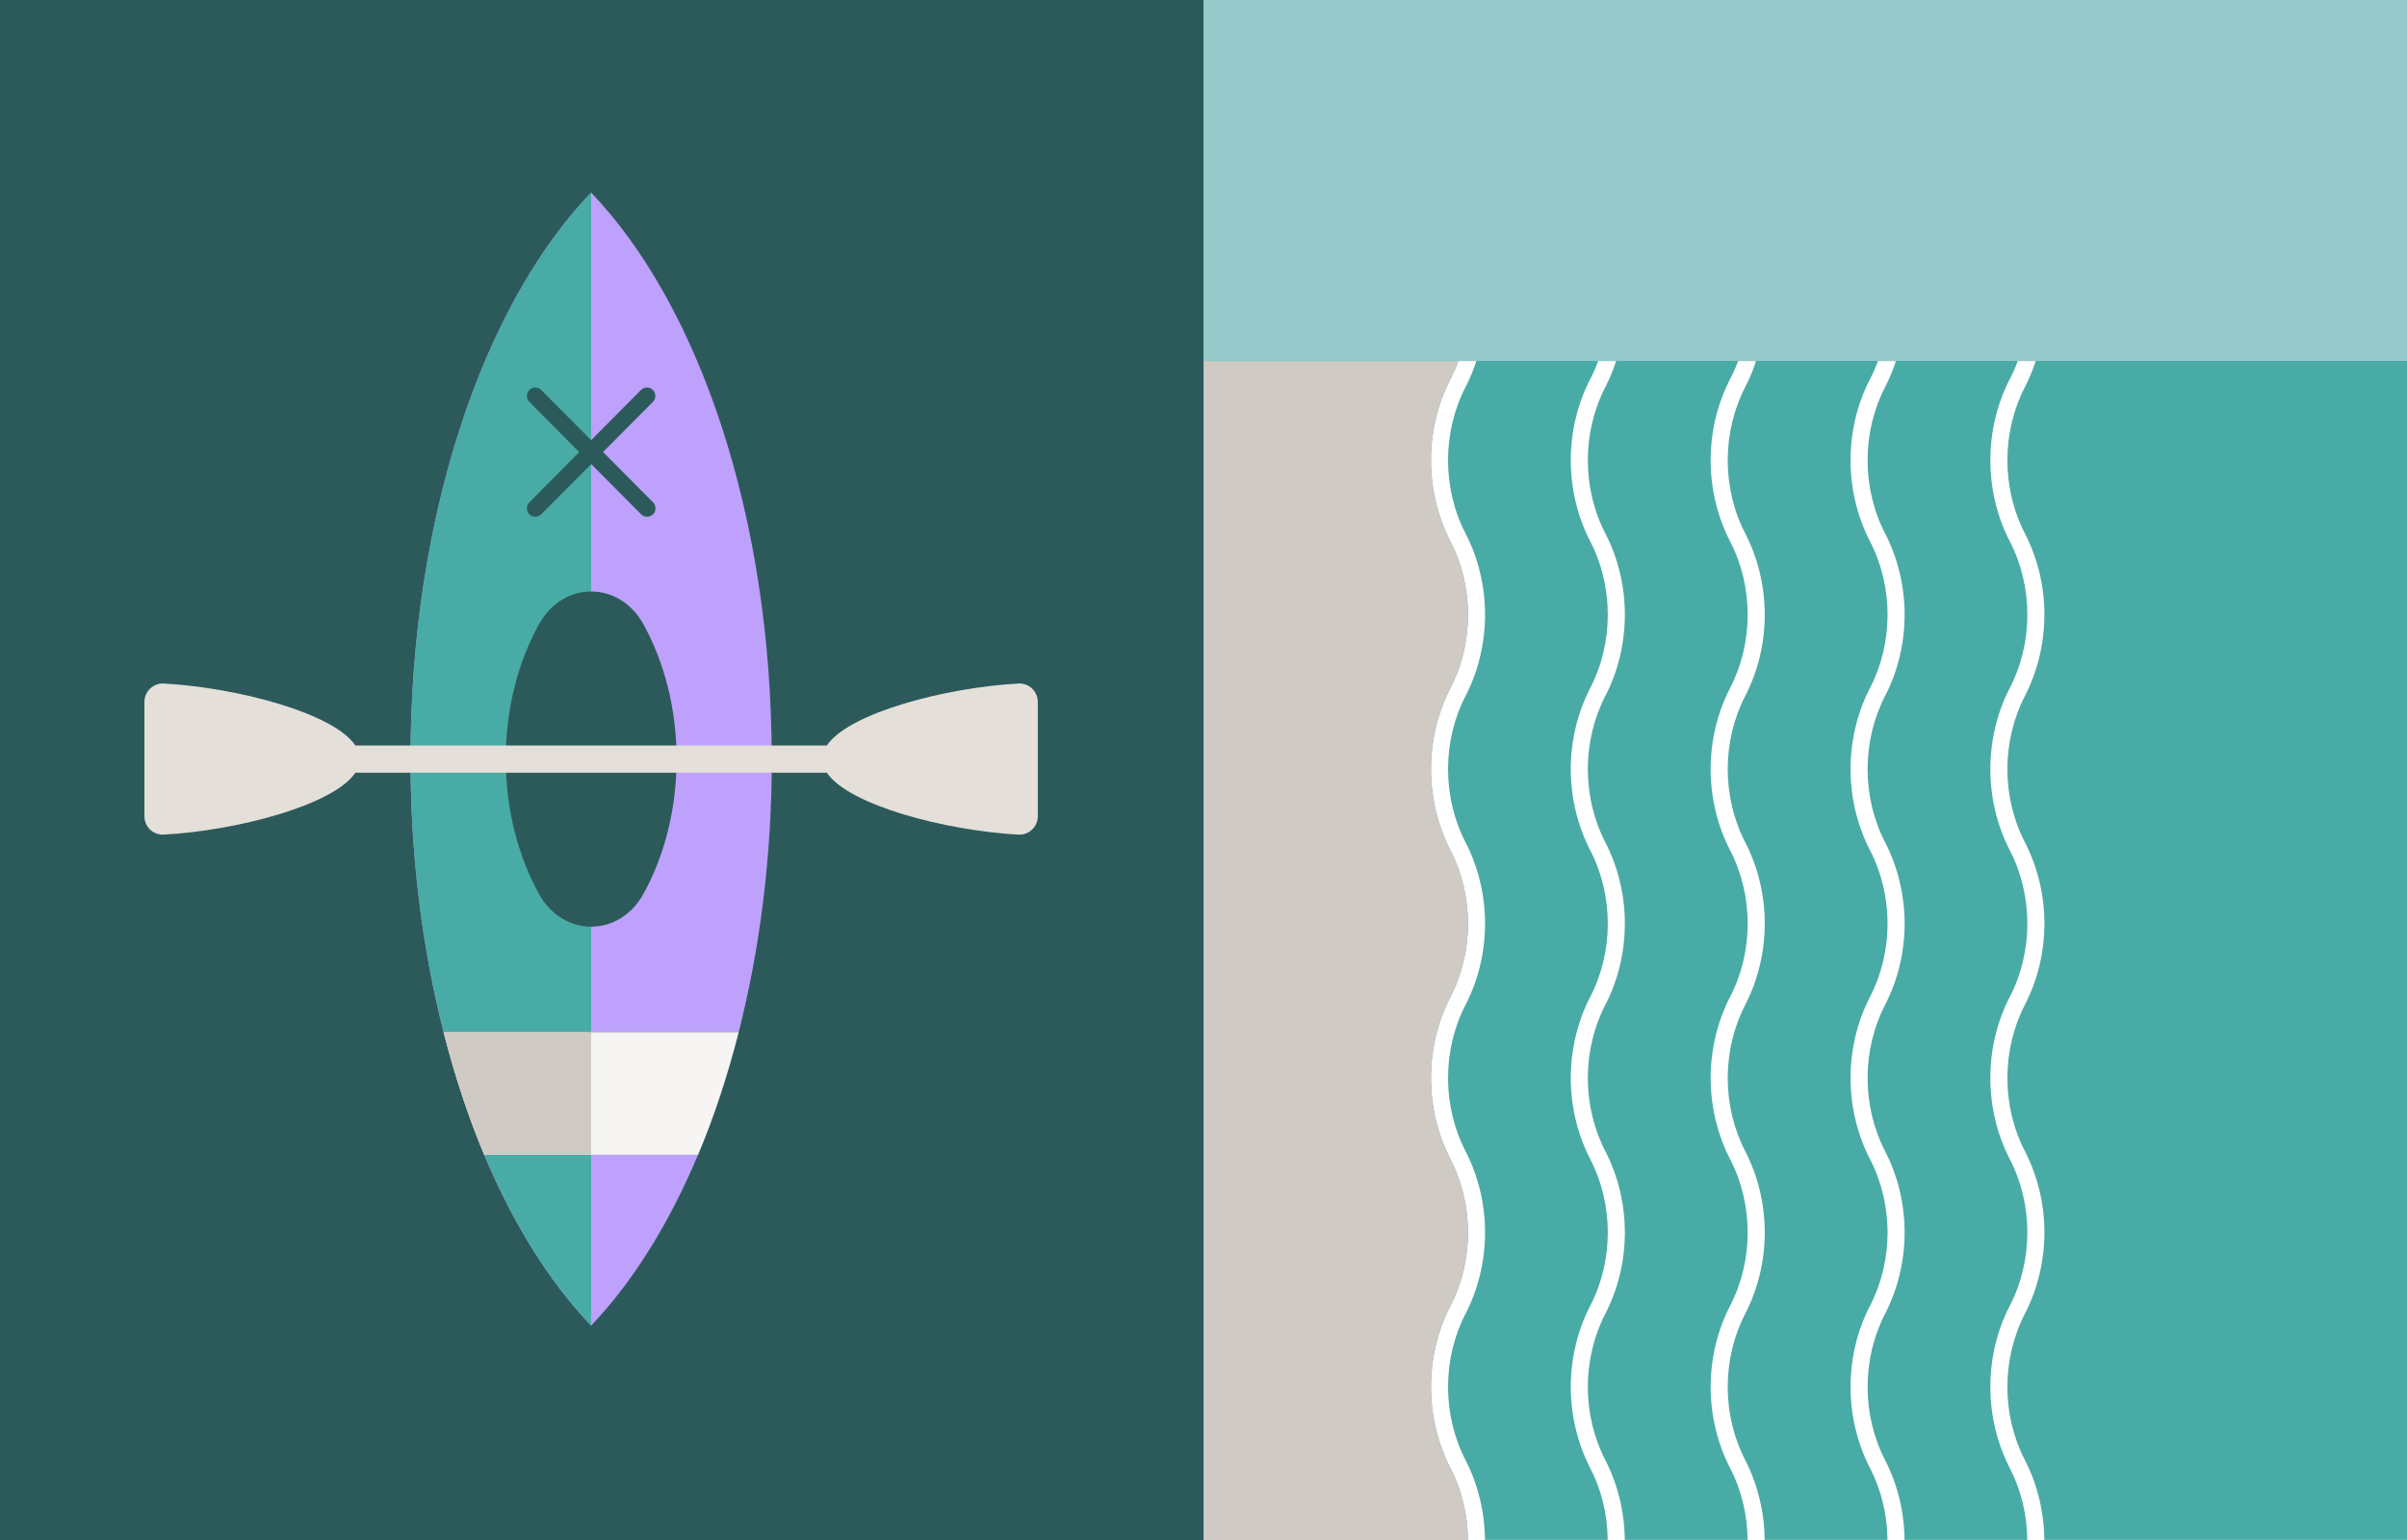 <?xml version="1.0" encoding="UTF-8"?> <svg xmlns="http://www.w3.org/2000/svg" width="100" height="64" viewBox="0 0 100 64" fill="none"><rect x="0" y="0" width="100" height="64" fill="#333333" stroke="none"/><g clip-path="url(#clip0_2029_1259)"><rect width="100" height="64" fill="white"></rect><rect width="50" height="64" fill="#2C5A5B"></rect><rect x="50" width="50" height="15" fill="#96C9C9"></rect><path d="M24.558 55.089C26.285 53.283 27.796 50.861 28.998 47.996H20.114C21.321 50.861 22.828 53.283 24.555 55.089H24.558Z" fill="#BEA1FC"></path><path d="M32.061 31.546C32.061 21.472 29.04 12.685 24.558 8.004C20.076 12.685 17.055 21.472 17.055 31.546C17.055 35.602 17.552 39.438 18.429 42.892H30.691C31.568 39.438 32.065 35.602 32.065 31.546H32.061Z" fill="#BEA1FC"></path><path d="M18.429 42.892C18.891 44.712 19.457 46.422 20.118 47.996H29.002C29.663 46.422 30.229 44.708 30.691 42.892H18.429Z" fill="#F6F5F4"></path><path d="M20.118 47.996C21.324 50.861 22.831 53.283 24.558 55.089V47.996H20.118Z" fill="#49ABA6"></path><path d="M18.429 42.892H24.558V8C20.076 12.682 17.055 21.468 17.055 31.543C17.055 35.598 17.552 39.435 18.429 42.888V42.892Z" fill="#49ABA6"></path><path d="M20.118 47.996H24.558V42.892H18.429C18.891 44.712 19.457 46.422 20.118 47.996Z" fill="#D0CAC5"></path><path d="M21.013 31.546C21.013 33.648 21.527 35.584 22.394 37.154C23.394 38.963 25.729 38.963 26.729 37.154C27.596 35.587 28.11 33.648 28.11 31.546C28.11 29.445 27.596 27.509 26.729 25.939C25.729 24.129 23.394 24.129 22.394 25.939C21.527 27.505 21.013 29.445 21.013 31.546Z" fill="#2C5A5B"></path><path d="M25.051 18.789L27.124 16.702C27.261 16.565 27.261 16.343 27.124 16.206C26.988 16.068 26.768 16.068 26.631 16.206L24.558 18.293L22.485 16.206C22.349 16.068 22.128 16.068 21.992 16.206C21.855 16.343 21.855 16.565 21.992 16.702L24.065 18.789L21.992 20.877C21.855 21.014 21.855 21.236 21.992 21.373C22.062 21.444 22.149 21.475 22.24 21.475C22.331 21.475 22.418 21.44 22.488 21.373L24.562 19.286L26.635 21.373C26.705 21.444 26.792 21.475 26.883 21.475C26.974 21.475 27.061 21.44 27.131 21.373C27.268 21.236 27.268 21.014 27.131 20.877L25.058 18.789H25.051Z" fill="#2C5A5B"></path><path d="M42.309 28.406C39.27 28.575 35.267 29.628 34.351 30.98H14.765C13.849 29.628 9.846 28.575 6.808 28.406C6.371 28.382 6 28.73 6 29.17V33.922C6 34.366 6.371 34.711 6.808 34.686C9.846 34.517 13.849 33.465 14.765 32.113H34.351C35.267 33.465 39.27 34.517 42.309 34.686C42.746 34.711 43.116 34.362 43.116 33.922V29.17C43.116 28.727 42.746 28.382 42.309 28.406Z" fill="#E4DFD9"></path><path d="M100 15H50V63.996H100V15Z" fill="#49ABA6"></path><path d="M78.32 60.685C77.842 59.763 77.59 58.708 77.59 57.638C77.59 56.568 77.842 55.513 78.32 54.591C78.848 53.571 79.128 52.402 79.128 51.219C79.128 50.037 78.848 48.872 78.32 47.848C77.842 46.926 77.59 45.871 77.59 44.801C77.59 43.731 77.842 42.676 78.32 41.754C78.848 40.734 79.128 39.565 79.128 38.383C79.128 37.2 78.848 36.035 78.32 35.011C77.842 34.09 77.59 33.034 77.59 31.964C77.59 30.894 77.842 29.839 78.32 28.917C78.848 27.897 79.128 26.728 79.128 25.546C79.128 24.363 78.848 23.198 78.32 22.174C77.842 21.253 77.59 20.197 77.59 19.127C77.59 18.057 77.842 17.002 78.32 16.08C78.498 15.738 78.646 15.374 78.767 15.004H78.019C77.927 15.261 77.817 15.515 77.69 15.755C77.162 16.776 76.882 17.944 76.882 19.127C76.882 20.31 77.162 21.475 77.69 22.499C78.168 23.42 78.42 24.476 78.42 25.546C78.42 26.615 78.168 27.671 77.69 28.593C77.162 29.613 76.882 30.781 76.882 31.964C76.882 33.147 77.162 34.312 77.69 35.336C78.168 36.257 78.42 37.313 78.42 38.383C78.42 39.452 78.168 40.508 77.69 41.429C77.162 42.45 76.882 43.618 76.882 44.801C76.882 45.984 77.162 47.149 77.69 48.173C78.168 49.094 78.42 50.15 78.42 51.219C78.42 52.289 78.168 53.345 77.69 54.266C77.162 55.287 76.882 56.455 76.882 57.638C76.882 58.821 77.162 59.986 77.69 61.01C78.157 61.913 78.409 62.948 78.416 64H79.125C79.114 62.839 78.838 61.691 78.32 60.688V60.685ZM72.509 60.685C72.031 59.763 71.779 58.708 71.779 57.638C71.779 56.568 72.031 55.513 72.509 54.591C73.037 53.571 73.317 52.402 73.317 51.219C73.317 50.037 73.037 48.872 72.509 47.848C72.031 46.926 71.779 45.871 71.779 44.801C71.779 43.731 72.031 42.676 72.509 41.754C73.037 40.734 73.317 39.565 73.317 38.383C73.317 37.2 73.037 36.035 72.509 35.011C72.031 34.09 71.779 33.034 71.779 31.964C71.779 30.894 72.031 29.839 72.509 28.917C73.037 27.897 73.317 26.728 73.317 25.546C73.317 24.363 73.037 23.198 72.509 22.174C72.031 21.253 71.779 20.197 71.779 19.127C71.779 18.057 72.031 17.002 72.509 16.08C72.686 15.738 72.835 15.374 72.955 15.004H72.208C72.115 15.261 72.006 15.515 71.878 15.755C71.35 16.776 71.07 17.944 71.07 19.127C71.07 20.31 71.35 21.475 71.878 22.499C72.356 23.42 72.608 24.476 72.608 25.546C72.608 26.615 72.356 27.671 71.878 28.593C71.35 29.613 71.07 30.781 71.07 31.964C71.07 33.147 71.35 34.312 71.878 35.336C72.356 36.257 72.608 37.313 72.608 38.383C72.608 39.452 72.356 40.508 71.878 41.429C71.35 42.45 71.07 43.618 71.07 44.801C71.07 45.984 71.35 47.149 71.878 48.173C72.356 49.094 72.608 50.15 72.608 51.219C72.608 52.289 72.356 53.345 71.878 54.266C71.35 55.287 71.07 56.455 71.07 57.638C71.07 58.821 71.35 59.986 71.878 61.01C72.346 61.913 72.597 62.948 72.605 64H73.313C73.303 62.839 73.026 61.691 72.509 60.688V60.685ZM60.889 60.685C60.411 59.763 60.16 58.708 60.16 57.638C60.16 56.568 60.411 55.513 60.889 54.591C61.417 53.571 61.697 52.402 61.697 51.219C61.697 50.037 61.417 48.872 60.889 47.848C60.411 46.926 60.16 45.871 60.16 44.801C60.16 43.731 60.411 42.676 60.889 41.754C61.417 40.734 61.697 39.565 61.697 38.383C61.697 37.2 61.417 36.035 60.889 35.011C60.411 34.09 60.16 33.034 60.16 31.964C60.16 30.894 60.411 29.839 60.889 28.917C61.417 27.897 61.697 26.728 61.697 25.546C61.697 24.363 61.417 23.198 60.889 22.174C60.411 21.253 60.16 20.197 60.16 19.127C60.16 18.057 60.411 17.002 60.889 16.08C61.067 15.738 61.215 15.374 61.336 15.004H60.588C60.496 15.261 60.386 15.515 60.259 15.755C59.731 16.776 59.451 17.944 59.451 19.127C59.451 20.31 59.731 21.475 60.259 22.499C60.737 23.42 60.989 24.476 60.989 25.546C60.989 26.615 60.737 27.671 60.259 28.593C59.731 29.613 59.451 30.781 59.451 31.964C59.451 33.147 59.731 34.312 60.259 35.336C60.737 36.257 60.989 37.313 60.989 38.383C60.989 39.452 60.737 40.508 60.259 41.429C59.731 42.45 59.451 43.618 59.451 44.801C59.451 45.984 59.731 47.149 60.259 48.173C60.737 49.094 60.989 50.15 60.989 51.219C60.989 52.289 60.737 53.345 60.259 54.266C59.731 55.287 59.451 56.455 59.451 57.638C59.451 58.821 59.731 59.986 60.259 61.01C60.726 61.913 60.978 62.948 60.985 64H61.694C61.683 62.839 61.407 61.691 60.889 60.688V60.685ZM66.697 60.685C66.219 59.763 65.967 58.708 65.967 57.638C65.967 56.568 66.219 55.513 66.697 54.591C67.225 53.571 67.505 52.402 67.505 51.219C67.505 50.037 67.225 48.872 66.697 47.848C66.219 46.926 65.967 45.871 65.967 44.801C65.967 43.731 66.219 42.676 66.697 41.754C67.225 40.734 67.505 39.565 67.505 38.383C67.505 37.2 67.225 36.035 66.697 35.011C66.219 34.09 65.967 33.034 65.967 31.964C65.967 30.894 66.219 29.839 66.697 28.917C67.225 27.897 67.505 26.728 67.505 25.546C67.505 24.363 67.225 23.198 66.697 22.174C66.219 21.253 65.967 20.197 65.967 19.127C65.967 18.057 66.219 17.002 66.697 16.08C66.875 15.738 67.023 15.374 67.144 15.004H66.396C66.304 15.261 66.194 15.515 66.067 15.755C65.539 16.776 65.259 17.944 65.259 19.127C65.259 20.31 65.539 21.475 66.067 22.499C66.545 23.42 66.797 24.476 66.797 25.546C66.797 26.615 66.545 27.671 66.067 28.593C65.539 29.613 65.259 30.781 65.259 31.964C65.259 33.147 65.539 34.312 66.067 35.336C66.545 36.257 66.797 37.313 66.797 38.383C66.797 39.452 66.545 40.508 66.067 41.429C65.539 42.45 65.259 43.618 65.259 44.801C65.259 45.984 65.539 47.149 66.067 48.173C66.545 49.094 66.797 50.15 66.797 51.219C66.797 52.289 66.545 53.345 66.067 54.266C65.539 55.287 65.259 56.455 65.259 57.638C65.259 58.821 65.539 59.986 66.067 61.01C66.534 61.913 66.786 62.948 66.793 64H67.502C67.491 62.839 67.215 61.691 66.697 60.688V60.685ZM84.128 60.685C83.65 59.763 83.398 58.708 83.398 57.638C83.398 56.568 83.65 55.513 84.128 54.591C84.656 53.567 84.936 52.402 84.936 51.219C84.936 50.037 84.656 48.872 84.128 47.848C83.65 46.926 83.398 45.871 83.398 44.801C83.398 43.731 83.65 42.676 84.128 41.754C84.656 40.73 84.936 39.565 84.936 38.383C84.936 37.2 84.656 36.035 84.128 35.011C83.65 34.09 83.398 33.034 83.398 31.964C83.398 30.894 83.65 29.839 84.128 28.917C84.656 27.893 84.936 26.728 84.936 25.546C84.936 24.363 84.656 23.198 84.128 22.174C83.65 21.253 83.398 20.197 83.398 19.127C83.398 18.057 83.65 17.002 84.128 16.08C84.305 15.738 84.454 15.374 84.575 15.004H83.827C83.735 15.261 83.625 15.515 83.498 15.755C82.969 16.776 82.69 17.944 82.69 19.127C82.69 20.31 82.969 21.475 83.498 22.499C83.976 23.42 84.228 24.476 84.228 25.546C84.228 26.615 83.976 27.671 83.498 28.593C82.969 29.613 82.69 30.781 82.69 31.964C82.69 33.147 82.969 34.312 83.498 35.336C83.976 36.257 84.228 37.313 84.228 38.383C84.228 39.452 83.976 40.508 83.498 41.429C82.969 42.45 82.69 43.618 82.69 44.801C82.69 45.984 82.969 47.149 83.498 48.173C83.976 49.094 84.228 50.15 84.228 51.219C84.228 52.289 83.976 53.345 83.498 54.266C82.969 55.287 82.69 56.455 82.69 57.638C82.69 58.821 82.969 59.986 83.498 61.01C83.965 61.917 84.217 62.948 84.224 64H84.933C84.922 62.839 84.646 61.691 84.128 60.688V60.685Z" fill="white"></path><path d="M60.985 64C60.974 62.948 60.726 61.917 60.259 61.01C59.731 59.989 59.451 58.821 59.451 57.638C59.451 56.455 59.731 55.29 60.259 54.266C60.737 53.345 60.989 52.289 60.989 51.219C60.989 50.15 60.737 49.094 60.259 48.173C59.731 47.152 59.451 45.984 59.451 44.801C59.451 43.618 59.731 42.453 60.259 41.429C60.737 40.508 60.989 39.452 60.989 38.383C60.989 37.313 60.737 36.257 60.259 35.336C59.731 34.315 59.451 33.147 59.451 31.964C59.451 30.781 59.731 29.616 60.259 28.593C60.737 27.671 60.989 26.615 60.989 25.546C60.989 24.476 60.737 23.42 60.259 22.499C59.731 21.479 59.451 20.31 59.451 19.127C59.451 17.944 59.731 16.779 60.259 15.755C60.383 15.512 60.492 15.261 60.588 15.004H50.004V64H60.989H60.985Z" fill="#D0CAC5"></path></g><defs><clipPath id="clip0_2029_1259"><rect width="100" height="64" fill="white"></rect></clipPath></defs></svg> 